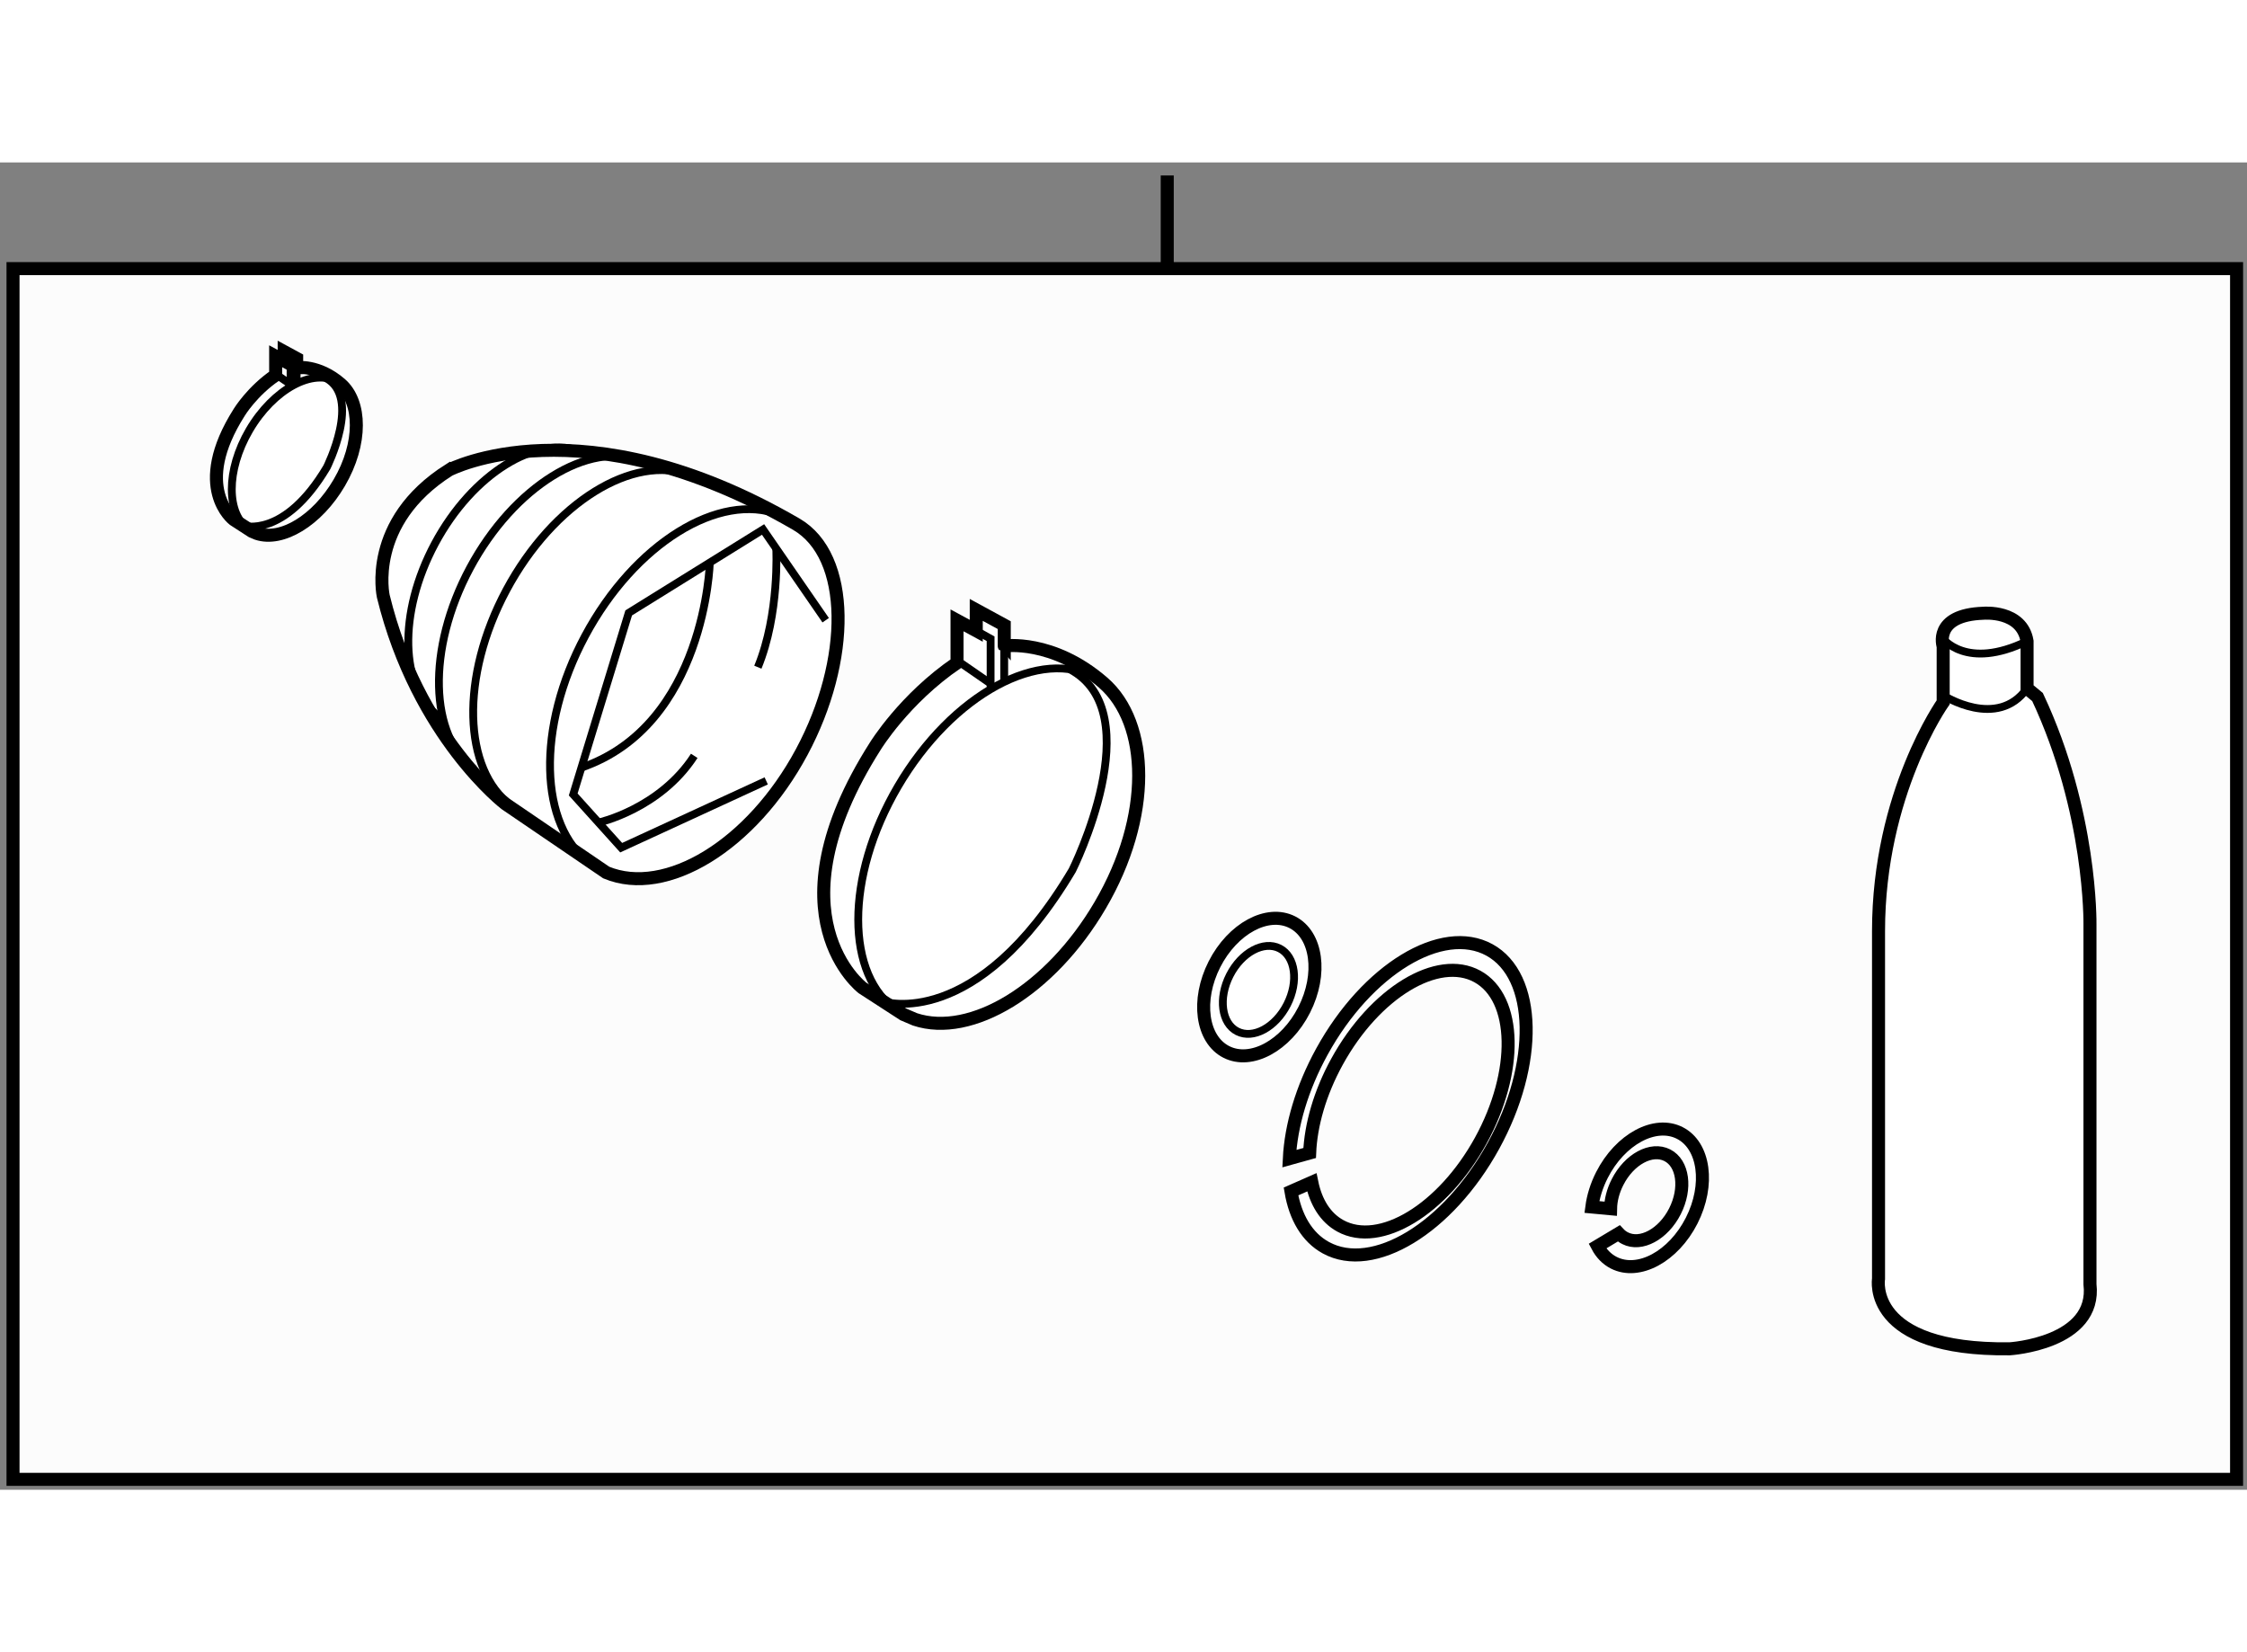 <?xml version="1.0" encoding="utf-8"?>
<!-- Generator: Adobe Illustrator 15.1.0, SVG Export Plug-In . SVG Version: 6.00 Build 0)  -->
<!DOCTYPE svg PUBLIC "-//W3C//DTD SVG 1.1//EN" "http://www.w3.org/Graphics/SVG/1.1/DTD/svg11.dtd">
<svg version="1.1" xmlns="http://www.w3.org/2000/svg" xmlns:xlink="http://www.w3.org/1999/xlink" x="0px" y="0px" width="244.8px"
	 height="180px" viewBox="144.576 16.815 86.271 50.961" enable-background="new 0 0 244.8 180" xml:space="preserve">
	
<rect x="144.576" y="16.815" width="86.271" height="50.961" fill="#808080" stroke="none"/>
	
<g><rect x="145.076" y="20.891" fill="#FCFCFC" stroke="#000000" stroke-width="0.5" width="85.371" height="46.485"></rect><line fill="none" stroke="#000000" stroke-width="0.5" x1="189.391" y1="20.891" x2="189.391" y2="17.315"></line></g><g><path fill="#FFFFFF" stroke="#000000" stroke-width="0.5" d="M194.941,55.971c0.156,0.762,0.521,1.357,1.095,1.672
			c1.524,0.838,3.937-0.627,5.39-3.271s1.396-5.467-0.128-6.304c-1.523-0.837-3.936,0.628-5.389,3.272
			c-0.659,1.199-1.007,2.436-1.05,3.506l-0.781,0.217c0.063-1.26,0.479-2.705,1.25-4.107c1.734-3.157,4.613-4.906,6.433-3.907
			s1.887,4.369,0.152,7.525c-1.735,3.157-4.614,4.905-6.434,3.907c-0.724-0.398-1.171-1.172-1.337-2.158L194.941,55.971z"></path><path fill="#FFFFFF" stroke="#000000" stroke-width="0.5" d="M205.908,58.422c0.146,0.277,0.357,0.5,0.629,0.638
			c0.951,0.483,2.289-0.24,2.988-1.616s0.495-2.883-0.456-3.367c-0.952-0.483-2.29,0.24-2.989,1.616
			c-0.207,0.407-0.334,0.825-0.387,1.226l0.719,0.067c0.006-0.324,0.092-0.679,0.267-1.021c0.446-0.881,1.303-1.344,1.911-1.033
			c0.609,0.309,0.74,1.273,0.293,2.153s-1.304,1.343-1.912,1.033c-0.094-0.047-0.176-0.11-0.246-0.185L205.908,58.422z"></path><path fill="#FFFFFF" stroke="#000000" stroke-width="0.5" d="M157.654,25.321c0.793,0.689,0.834,2.279-0.052,3.791
				c-0.849,1.451-2.206,2.266-3.159,1.949l-0.199-0.084l-0.696-0.451c0,0-1.626-1.229,0.218-4.125c0,0,0.492-0.807,1.394-1.42v-0.725
				l0.327,0.178v-0.355l0.479,0.26v0.355C155.965,24.694,156.79,24.569,157.654,25.321z"></path><path fill="none" stroke="#000000" stroke-width="0.3" d="M154.15,30.918c-0.898-0.592-0.902-2.283,0-3.826
				c0.923-1.576,2.443-2.4,3.396-1.842"></path><polyline fill="none" stroke="#000000" stroke-width="0.3" points="155.486,24.434 155.732,24.571 155.732,25.403 		"></polyline><line fill="none" stroke="#000000" stroke-width="0.3" x1="155.965" y1="24.598" x2="155.965" y2="25.29"></line><line fill="none" stroke="#000000" stroke-width="0.3" x1="155.159" y1="24.94" x2="155.732" y2="25.334"></line><path fill="none" stroke="#000000" stroke-width="0.3" d="M153.906,30.758c0,0,1.58,0.519,3.219-2.24c0,0,1.349-2.688-0.043-3.428
				"></path><path fill="#FFFFFF" stroke="#000000" stroke-width="0.5" d="M175.146,30.702c2.111,1.225,2.102,5.223,0.211,8.749
				c-1.92,3.579-5.213,5.581-7.505,4.627l-3.872-2.637c0,0-3.365-2.563-4.688-7.971c0,0-0.641-2.844,2.523-4.847
				C161.816,28.624,166.928,25.929,175.146,30.702z"></path><path fill="none" stroke="#000000" stroke-width="0.3" d="M167.232,43.727c-1.959-1.443-2.075-5.221-0.191-8.734
				c1.903-3.552,5.161-5.551,7.451-4.65"></path><polyline fill="none" stroke="#000000" stroke-width="0.3" points="173.994,40.559 168.426,43.124 166.584,41.081 168.714,34.11 
				173.873,30.907 176.277,34.391 		"></polyline><path fill="none" stroke="#000000" stroke-width="0.3" d="M171.829,32.176c0,0-0.169,6.242-4.931,7.873"></path><path fill="none" stroke="#000000" stroke-width="0.3" d="M164.2,41.502c-1.854-1.365-1.964-4.942-0.181-8.27
				c1.803-3.363,4.887-5.254,7.055-4.402"></path><path fill="none" stroke="#000000" stroke-width="0.3" d="M162.789,40.117c-1.732-1.276-1.836-4.618-0.17-7.728
				c1.685-3.141,4.566-4.908,6.592-4.111"></path><path fill="none" stroke="#000000" stroke-width="0.3" d="M161.42,38.081c-1.486-1.096-1.574-3.963-0.145-6.631
				c1.444-2.694,3.917-4.211,5.654-3.527"></path><path fill="none" stroke="#000000" stroke-width="0.3" d="M167.557,42.159c0,0,2.352-0.518,3.674-2.561"></path><path fill="none" stroke="#000000" stroke-width="0.3" d="M174.379,31.639c0,0,0.135,2.512-0.706,4.555"></path><path fill="#FFFFFF" stroke="#000000" stroke-width="0.5" d="M186.936,36.792c1.785,1.553,1.879,5.13-0.117,8.537
				c-1.912,3.266-4.966,5.098-7.112,4.387l-0.448-0.191l-1.568-1.016c0,0-3.658-2.767,0.492-9.285c0,0,1.107-1.814,3.137-3.198v-1.63
				l0.738,0.4v-0.801l1.075,0.585v0.8C183.132,35.379,184.99,35.1,186.936,36.792z"></path><path fill="none" stroke="#000000" stroke-width="0.3" d="M179.046,49.395c-2.02-1.335-2.032-5.143,0.003-8.617
				c2.076-3.545,5.499-5.401,7.645-4.145"></path><polyline fill="none" stroke="#000000" stroke-width="0.3" points="182.057,34.795 182.609,35.102 182.609,36.977 		"></polyline><line fill="none" stroke="#000000" stroke-width="0.3" x1="183.132" y1="35.165" x2="183.132" y2="36.719"></line><line fill="none" stroke="#000000" stroke-width="0.3" x1="181.318" y1="35.932" x2="182.609" y2="36.825"></line><path fill="none" stroke="#000000" stroke-width="0.3" d="M178.499,49.032c0,0,3.557,1.168,7.247-5.043
				c0,0,3.033-6.053-0.098-7.715"></path><ellipse transform="matrix(0.891 0.453 -0.453 0.891 42.968 -82.201)" fill="#FFFFFF" stroke="#000000" stroke-width="0.5" cx="192.985" cy="48.546" rx="1.933" ry="2.795"></ellipse><ellipse transform="matrix(0.891 0.454 -0.454 0.891 42.984 -82.238)" fill="none" stroke="#000000" stroke-width="0.3" cx="192.963" cy="48.504" rx="1.236" ry="1.788"></ellipse><path fill="#FFFFFF" stroke="#000000" stroke-width="0.5" d="M222.805,37.341c2.08,4.428,2.013,8.722,2.013,8.722v13.819
				c0.269,2.28-3.086,2.482-3.086,2.482c-5.501,0.067-5.032-2.684-5.032-2.684V46.331c0-5.299,2.482-8.787,2.482-8.787v-2.148
				c0,0-0.402-1.207,1.543-1.273c0,0,1.477-0.135,1.678,1.073v1.812L222.805,37.341z"></path><path fill="none" stroke="#000000" stroke-width="0.3" d="M219.15,35.071c0,0,0.904,1.264,3.252,0.124"></path><path fill="none" stroke="#000000" stroke-width="0.3" d="M219.182,37.274c0,0,2.08,1.342,3.221-0.268"></path></g>


</svg>
